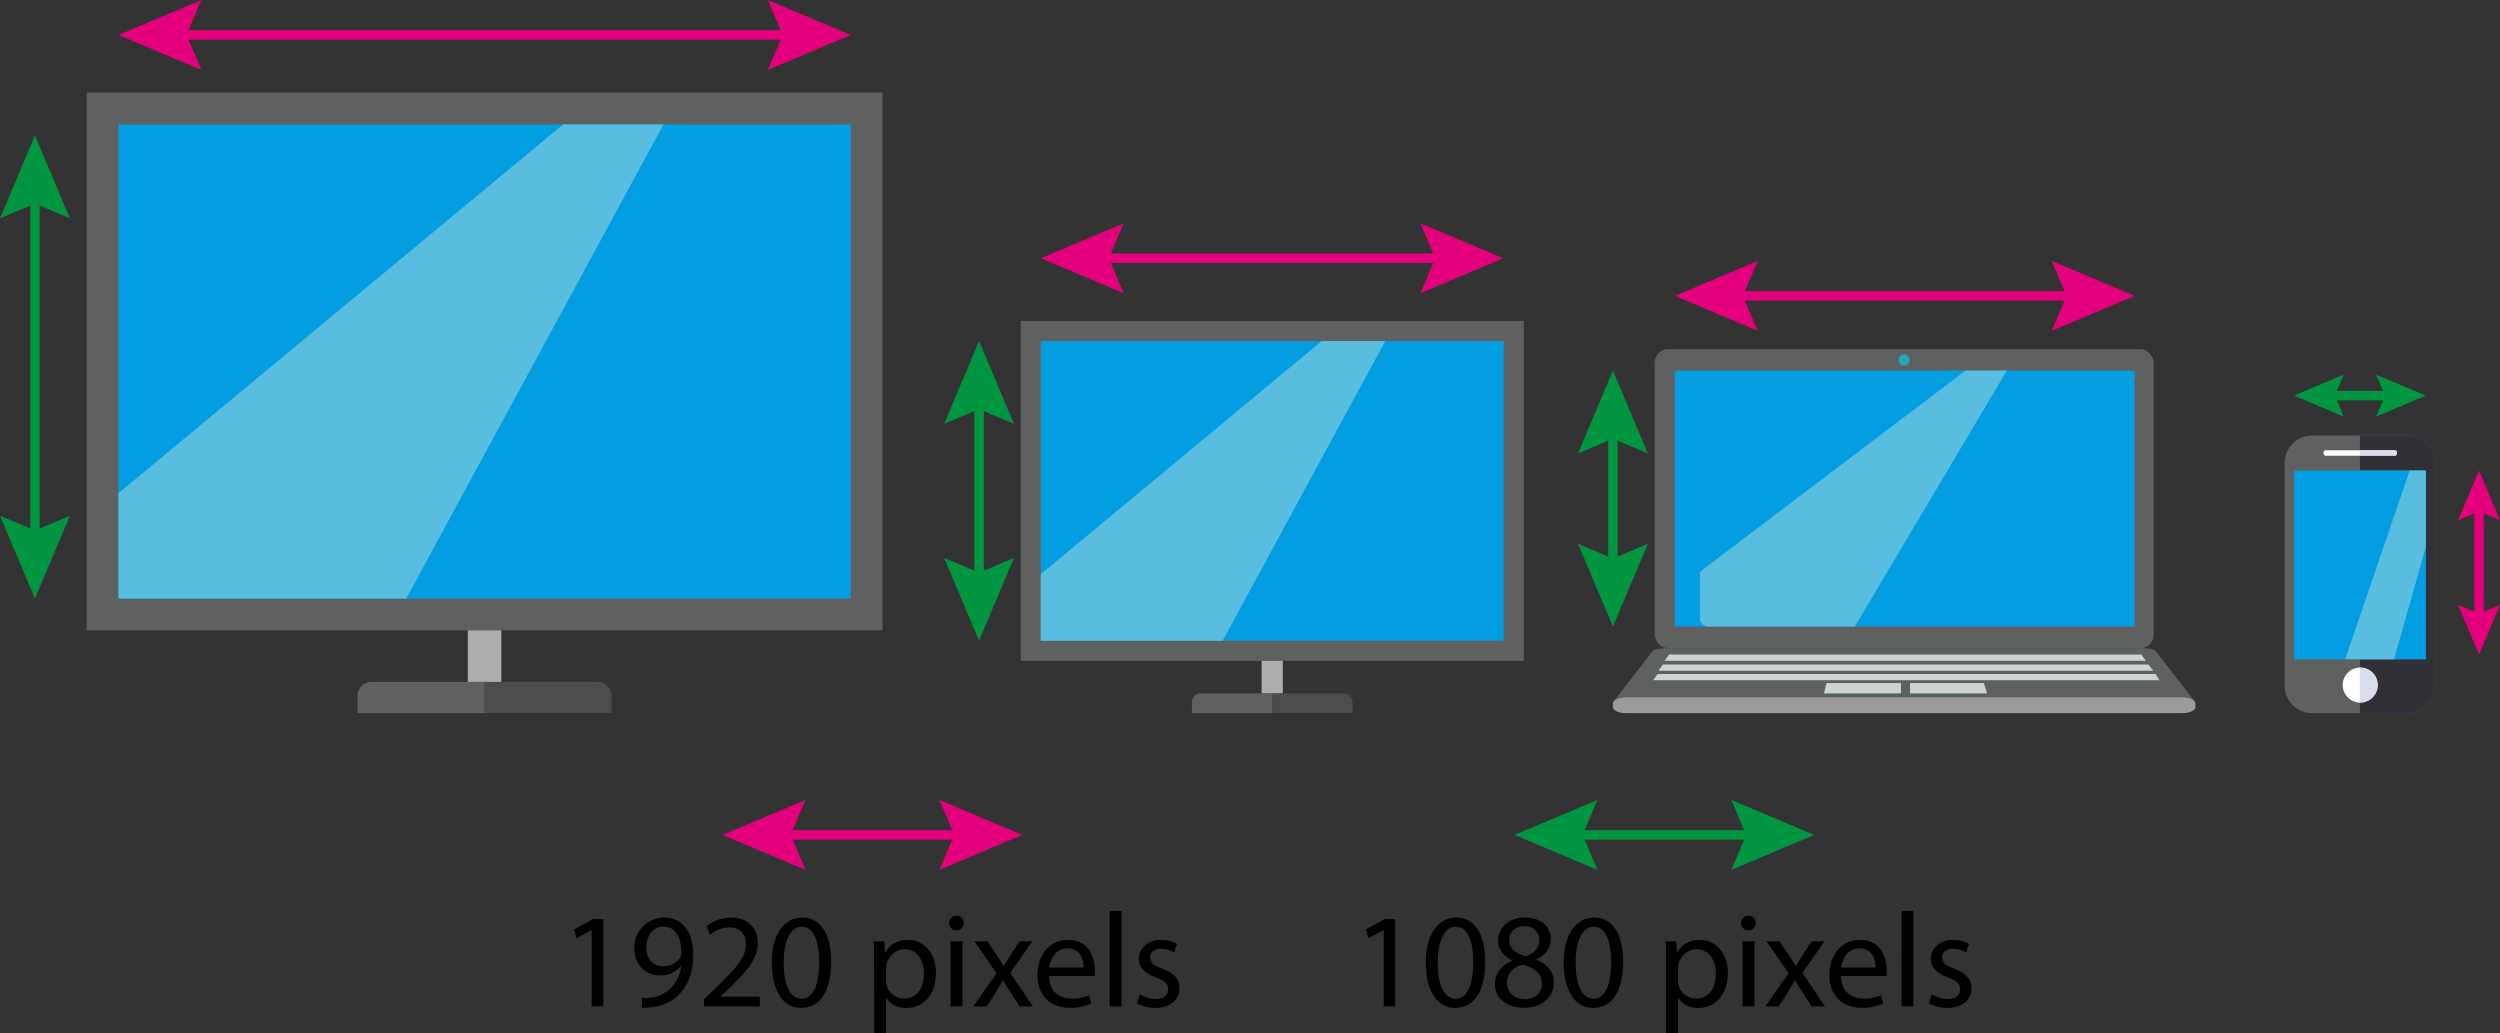<svg xmlns="http://www.w3.org/2000/svg" viewBox="0 0 794.42 328.27"><rect x="0" y="0" width="794.42" height="328.27" fill="#333333" stroke="none"/><defs><style>.cls-1{fill:#5f6161;}.cls-2{fill:#039de1;}.cls-3{fill:#fff;}.cls-4{fill:#aeadae;}.cls-5{fill:#4e4b4c;}.cls-6{fill:#59bde0;}.cls-7{fill:#303036;}.cls-8{fill:#d9dcea;}.cls-9{fill:#736d70;}.cls-10{fill:#28a6bd;}.cls-11{fill:#9b9b9a;}.cls-12{fill:#cbd5d4;}.cls-13{fill:#e4007d;}.cls-14{fill:#009540;}</style></defs><g id="Calque_2" data-name="Calque 2"><g id="Calque_1-2" data-name="Calque 1"><rect class="cls-1" x="27.54" y="29.44" width="252.89" height="170.86"/><rect class="cls-2" x="37.64" y="39.55" width="232.68" height="150.66"/><path class="cls-3" d="M270.19,131.47v0a0,0,0,0,1,0,0Z"/><polygon class="cls-4" points="159.31 216.7 148.66 216.7 148.66 200.31 159.31 200.31 159.31 216.7 159.31 216.7"/><path class="cls-1" d="M154,216.7v9.91H113.62V221.1a4.43,4.43,0,0,1,4.41-4.4Z"/><path class="cls-5" d="M194.35,221.1v5.51H154V216.7h35.95a4.42,4.42,0,0,1,4.41,4.4Z"/><polygon class="cls-6" points="210.84 39.55 178.91 39.55 37.64 156.72 37.64 190.2 129.08 190.2 210.84 39.55"/><rect class="cls-1" x="324.35" y="101.99" width="159.84" height="108"/><rect class="cls-2" x="330.73" y="108.38" width="147.07" height="95.22"/><path class="cls-3" d="M477.72,166.48v0Z"/><polygon class="cls-4" points="407.63 220.35 400.9 220.35 400.9 209.99 407.63 209.99 407.63 220.35 407.63 220.35"/><path class="cls-1" d="M404.27,220.35v6.26H378.75v-3.48a2.8,2.8,0,0,1,2.79-2.78Z"/><path class="cls-5" d="M429.78,223.13v3.48H404.27v-6.26H427a2.8,2.8,0,0,1,2.79,2.78Z"/><polygon class="cls-6" points="440.2 108.38 420.02 108.38 330.73 182.43 330.73 203.6 388.52 203.6 440.2 108.38"/><path class="cls-1" d="M734.77,138.38a8.79,8.79,0,0,0-8.79,8.79v70.66a8.78,8.78,0,0,0,8.79,8.78h30.28a8.78,8.78,0,0,0,8.78-8.78V147.17a8.79,8.79,0,0,0-8.78-8.79Z"/><path class="cls-3" d="M744.44,217.69a5.57,5.57,0,1,0,5.57-5.57,5.57,5.57,0,0,0-5.57,5.57Z"/><path class="cls-3" d="M739,143.07c-.85,0-.87,1.75,0,1.75h22.1c.87,0,.85-1.75,0-1.75Z"/><path class="cls-7" d="M765.05,226.61H749.9v-3.35H750a5.57,5.57,0,1,0,0-11.14h-.11V209.5h20.94v-60H749.9v-4.7h11.16c.87,0,.85-1.75,0-1.75H749.9v-4.69h15.15a8.79,8.79,0,0,1,8.78,8.79v70.66a8.78,8.78,0,0,1-8.78,8.78Z"/><path class="cls-8" d="M750,223.26h-.11V212.12H750a5.57,5.57,0,1,1,0,11.14Z"/><path class="cls-8" d="M761.06,144.82H749.9v-1.75h11.16c.85,0,.87,1.75,0,1.75Z"/><polygon class="cls-9" points="749.9 149.88 749.9 149.68 750.13 149.68 749.9 149.88 749.9 149.88"/><rect class="cls-2" x="728.97" y="149.52" width="41.87" height="59.98"/><polygon class="cls-6" points="770.84 149.52 770.84 173.94 760.73 209.5 745.22 209.5 765.72 149.52 770.84 149.52 770.84 149.52"/><rect class="cls-1" x="525.82" y="110.96" width="158.54" height="94.97" rx="4.19"/><rect class="cls-2" x="532.2" y="117.76" width="146.1" height="81.35"/><path class="cls-10" d="M606.83,114.42a1.75,1.75,0,1,1-1.75-1.75A1.74,1.74,0,0,1,606.83,114.42Z"/><path class="cls-1" d="M697.34,222.79c.3.43-2.7.73-5.37.73H518.2c-2.67,0-5.63-.36-5.32-.78l12.39-16c.3-.43,2.42-.78,4.73-.78H680.17c2.31,0,4.43.35,4.73.78Z"/><path class="cls-11" d="M697.63,224.75c0,1-1.89,1.86-4.23,1.86H516.77c-2.34,0-4.24-.83-4.24-1.86v-1.28c0-1,1.9-1.86,4.24-1.86H693.4c2.34,0,4.23.83,4.23,1.86Z"/><polygon class="cls-12" points="530.38 208 528.93 209.98 681.89 209.98 680.4 208 530.38 208"/><polygon class="cls-12" points="528.4 211.16 526.99 213.13 684.23 213.13 682.69 211.16 528.4 211.16"/><polygon class="cls-12" points="526.71 214.17 525.33 216.14 686.2 216.14 684.96 214.17 526.71 214.17"/><polygon class="cls-12" points="606.96 220.34 631.41 220.34 630.41 217.05 606.96 217.05 606.96 220.34"/><polygon class="cls-12" points="604.06 217.05 580.41 217.05 579.61 220.34 604.06 220.34 604.06 217.05"/><path class="cls-6" d="M624.57,117.76h13.15l-48.33,81.35H543.05a2.74,2.74,0,0,1-2.86-2.61V181.68l84.38-63.92Z"/><rect class="cls-13" x="55.55" y="9.61" width="196.86" height="3"/><polygon class="cls-13" points="63.98 22.22 59.26 11.11 63.98 0 37.64 11.11 63.98 22.22"/><polygon class="cls-13" points="243.99 22.22 248.71 11.11 243.99 0 270.32 11.11 243.99 22.22"/><rect class="cls-14" x="9.61" y="60.95" width="3" height="111.35"/><polygon class="cls-14" points="22.22 163.87 11.11 168.59 0 163.87 11.11 190.2 22.22 163.87"/><polygon class="cls-14" points="22.22 69.38 11.11 64.66 0 69.38 11.11 43.04 22.22 69.38"/><rect class="cls-13" x="348.64" y="80.57" width="111.16" height="3"/><polygon class="cls-13" points="357.07 93.17 352.35 82.06 357.07 70.96 330.73 82.06 357.07 93.17"/><polygon class="cls-13" points="451.37 93.17 456.09 82.06 451.37 70.96 477.71 82.06 451.37 93.17"/><rect class="cls-14" x="309.61" y="126.29" width="3" height="59.41"/><polygon class="cls-14" points="322.22 177.27 311.11 181.99 300 177.27 311.11 203.6 322.22 177.27"/><polygon class="cls-14" points="322.22 134.71 311.11 129.99 300 134.71 311.11 108.38 322.22 134.71"/><rect class="cls-13" x="550.11" y="92.51" width="110.28" height="3"/><polygon class="cls-13" points="558.54 105.12 553.82 94.02 558.54 82.91 532.2 94.02 558.54 105.12"/><polygon class="cls-13" points="651.96 105.12 656.68 94.02 651.96 82.91 678.3 94.02 651.96 105.12"/><rect class="cls-14" x="511.03" y="135.67" width="3" height="45.54"/><polygon class="cls-14" points="523.64 172.78 512.53 177.5 501.43 172.78 512.53 199.12 523.64 172.78"/><polygon class="cls-14" points="523.64 144.1 512.53 139.38 501.43 144.1 512.53 117.76 523.64 144.1"/><rect class="cls-13" x="786.26" y="160.26" width="3" height="37"/><polygon class="cls-13" points="794.42 192.2 787.76 195.03 781.09 192.2 787.76 208 794.42 192.2"/><polygon class="cls-13" points="794.42 165.32 787.76 162.49 781.09 165.32 787.76 149.52 794.42 165.32"/><rect class="cls-14" x="739.72" y="124.21" width="20.38" height="3"/><polygon class="cls-14" points="755.04 119.04 757.88 125.71 755.04 132.37 770.84 125.71 755.04 119.04"/><polygon class="cls-14" points="744.77 119.04 741.94 125.71 744.77 132.37 728.97 125.71 744.77 119.04"/><rect class="cls-13" x="247.52" y="263.81" width="59.41" height="3"/><polygon class="cls-13" points="255.95 276.42 251.23 265.31 255.95 254.2 229.61 265.31 255.95 276.42"/><polygon class="cls-13" points="298.5 276.42 303.22 265.31 298.5 254.2 324.84 265.31 298.5 276.42"/><rect class="cls-14" x="499.18" y="263.81" width="59.41" height="3"/><polygon class="cls-14" points="507.61 276.42 502.89 265.31 507.61 254.2 481.27 265.31 507.61 276.42"/><polygon class="cls-14" points="550.16 276.42 554.88 265.31 550.16 254.2 576.5 265.31 550.16 276.42"/><path d="M188,295.54H188l-4.83,2.61-.72-2.86,6.06-3.25h3.21v27.77H188Z"/><path d="M204,317.16a16.54,16.54,0,0,0,3-.17,10.19,10.19,0,0,0,5.81-2.65,12.34,12.34,0,0,0,3.68-7.39h-.13a8.18,8.18,0,0,1-6.58,3c-5,0-8.21-3.76-8.21-8.55a9.55,9.55,0,0,1,9.53-9.82c5.68,0,9.19,4.57,9.19,11.7,0,6.11-2,10.39-4.79,13a14.05,14.05,0,0,1-8.07,3.72,22.42,22.42,0,0,1-3.46.22Zm6.79-22.73c-3.16,0-5.43,2.82-5.43,6.75,0,3.46,2.1,5.9,5.35,5.9a6.34,6.34,0,0,0,5.51-2.91,3,3,0,0,0,.3-1.37c0-4.78-1.76-8.37-5.69-8.37Z"/><path d="M223.7,319.81V317.5l3-2.86c7.09-6.75,10.34-10.34,10.34-14.53,0-2.82-1.33-5.42-5.47-5.42a9.48,9.48,0,0,0-5.9,2.35l-1.19-2.65a12.32,12.32,0,0,1,7.86-2.82c5.94,0,8.46,4.1,8.46,8.07,0,5.13-3.72,9.27-9.57,14.91L229,316.6v.09h12.43v3.12Z"/><path d="M254.46,320.28c-5.43,0-9.14-5.09-9.23-14.27,0-9.36,4.06-14.44,9.7-14.44,5.81,0,9.18,5.21,9.18,14.05,0,9.45-3.54,14.66-9.61,14.66Zm.21-2.91c3.8,0,5.64-4.48,5.64-11.58,0-6.83-1.71-11.32-5.64-11.32-3.42,0-5.64,4.36-5.64,11.32-.08,7.23,2.14,11.58,5.6,11.58Z"/><path d="M277.78,305.88c0-2.65,0-4.78-.17-6.75H281l.22,3.55h.08a8,8,0,0,1,7.31-4c5,0,8.8,4.23,8.8,10.51,0,7.43-4.57,11.11-9.4,11.11a7.18,7.18,0,0,1-6.36-3.25h-.09v11.24h-3.76Zm3.76,5.51a6,6,0,0,0,.17,1.54,5.75,5.75,0,0,0,5.6,4.4c4,0,6.28-3.25,6.28-8,0-4.14-2.14-7.69-6.11-7.69a6,6,0,0,0-5.73,4.66,9.54,9.54,0,0,0-.21,1.49Z"/><path d="M303.88,295.63a2.24,2.24,0,0,1-2.27-2.31,2.33,2.33,0,1,1,2.31,2.31Zm-1.79,24.18V299.13h3.76v20.68Z"/><path d="M313.83,299.13l2.95,4.44c.77,1.16,1.41,2.18,2.09,3.38H319c.68-1.24,1.37-2.31,2.1-3.42l2.86-4.4h4.1l-7.05,10,7.22,10.68H324l-3-4.66c-.81-1.19-1.49-2.35-2.22-3.59h-.08c-.69,1.24-1.41,2.35-2.18,3.59l-3,4.66H309.3l7.35-10.55-7-10.13Z"/><path d="M333.35,310.15c.09,5,3.29,7.14,7,7.14a13.42,13.42,0,0,0,5.73-1.07l.68,2.69a16.77,16.77,0,0,1-6.92,1.33c-6.32,0-10.17-4.23-10.17-10.43s3.72-11.15,9.74-11.15c6.75,0,8.51,5.94,8.51,9.74a9.52,9.52,0,0,1-.13,1.75Zm11-2.69c.05-2.39-1-6.11-5.17-6.11-3.84,0-5.46,3.51-5.76,6.11Z"/><path d="M352.62,289.47h3.76v30.34h-3.76Z"/><path d="M362.19,316a10.53,10.53,0,0,0,5,1.46c2.7,0,4-1.33,4-3.08s-1.07-2.73-3.8-3.76c-3.76-1.37-5.51-3.42-5.51-5.85,0-3.34,2.73-6.07,7.13-6.07a9.57,9.57,0,0,1,5,1.28l-.9,2.69a8.44,8.44,0,0,0-4.23-1.19c-2.22,0-3.41,1.28-3.41,2.82,0,1.71,1.19,2.47,3.88,3.54,3.55,1.33,5.43,3.12,5.43,6.2,0,3.67-2.86,6.24-7.69,6.24a11.73,11.73,0,0,1-5.81-1.46Z"/><path d="M439.7,295.54h-.09l-4.83,2.61-.72-2.86,6.06-3.25h3.21v27.77H439.7Z"/><path d="M462.29,320.28c-5.42,0-9.14-5.09-9.23-14.27,0-9.36,4.06-14.44,9.7-14.44,5.81,0,9.19,5.21,9.19,14.05,0,9.45-3.55,14.66-9.61,14.66Zm.22-2.91c3.8,0,5.64-4.48,5.64-11.58,0-6.83-1.71-11.32-5.64-11.32-3.42,0-5.64,4.36-5.64,11.32-.09,7.23,2.13,11.58,5.59,11.58Z"/><path d="M484.68,291.57c5.38,0,8.11,3.33,8.11,6.83,0,2.35-1.19,4.92-4.61,6.5V305c3.46,1.36,5.6,3.84,5.6,7.17,0,4.87-4.15,8.08-9.45,8.08-5.81,0-9.31-3.42-9.31-7.48,0-3.5,2.09-6,5.47-7.47v-.13c-3.12-1.46-4.44-3.85-4.44-6.24,0-4.4,3.71-7.39,8.58-7.39Zm-.26,26c3.37,0,5.55-2.09,5.55-5,0-3.33-2.35-5-6.11-6.07-3.24.94-5,3.12-5,5.77s2,5.25,5.52,5.25Zm0-23.28c-3.12,0-4.83,2.05-4.83,4.44,0,2.78,2.1,4.27,5.3,5.13,2.39-.81,4.23-2.52,4.23-5a4.3,4.3,0,0,0-4.66-4.53Z"/><path d="M506.12,320.28c-5.43,0-9.14-5.09-9.23-14.27,0-9.36,4.06-14.44,9.7-14.44,5.81,0,9.18,5.21,9.18,14.05,0,9.45-3.54,14.66-9.61,14.66Zm.21-2.91c3.81,0,5.64-4.48,5.64-11.58,0-6.83-1.71-11.32-5.64-11.32-3.42,0-5.64,4.36-5.64,11.32-.08,7.23,2.14,11.58,5.6,11.58Z"/><path d="M529.44,305.88c0-2.65,0-4.78-.17-6.75h3.37l.22,3.55h.08a8,8,0,0,1,7.31-4c5,0,8.8,4.23,8.8,10.51,0,7.43-4.57,11.11-9.4,11.11a7.18,7.18,0,0,1-6.36-3.25h-.09v11.24h-3.76Zm3.76,5.51a6,6,0,0,0,.17,1.54,5.75,5.75,0,0,0,5.6,4.4c4,0,6.28-3.25,6.28-8,0-4.14-2.14-7.69-6.11-7.69a6,6,0,0,0-5.73,4.66,9.54,9.54,0,0,0-.21,1.49Z"/><path d="M555.54,295.63a2.24,2.24,0,0,1-2.27-2.31,2.33,2.33,0,1,1,2.31,2.31Zm-1.79,24.18V299.13h3.76v20.68Z"/><path d="M565.49,299.13l3,4.44c.77,1.16,1.41,2.18,2.09,3.38h.13c.69-1.24,1.37-2.31,2.1-3.42l2.86-4.4h4.1l-7.05,10,7.22,10.68h-4.27l-3-4.66c-.81-1.19-1.49-2.35-2.22-3.59h-.08c-.69,1.24-1.41,2.35-2.18,3.59l-3,4.66H561l7.35-10.55-7-10.13Z"/><path d="M585,310.15c.09,5,3.29,7.14,7,7.14a13.42,13.42,0,0,0,5.73-1.07l.68,2.69a16.77,16.77,0,0,1-6.92,1.33c-6.32,0-10.17-4.23-10.17-10.43s3.72-11.15,9.74-11.15c6.75,0,8.51,5.94,8.51,9.74a9.52,9.52,0,0,1-.13,1.75Zm11-2.69c0-2.39-1-6.11-5.17-6.11-3.84,0-5.46,3.51-5.76,6.11Z"/><path d="M604.28,289.47H608v30.34h-3.76Z"/><path d="M613.85,316a10.54,10.54,0,0,0,5,1.46c2.69,0,4-1.33,4-3.08s-1.07-2.73-3.8-3.76c-3.76-1.37-5.51-3.42-5.51-5.85,0-3.34,2.73-6.07,7.13-6.07a9.57,9.57,0,0,1,5,1.28l-.9,2.69a8.44,8.44,0,0,0-4.23-1.19c-2.22,0-3.41,1.28-3.41,2.82,0,1.71,1.19,2.47,3.88,3.54,3.55,1.33,5.43,3.12,5.43,6.2,0,3.67-2.86,6.24-7.69,6.24a11.73,11.73,0,0,1-5.81-1.46Z"/></g></g></svg>